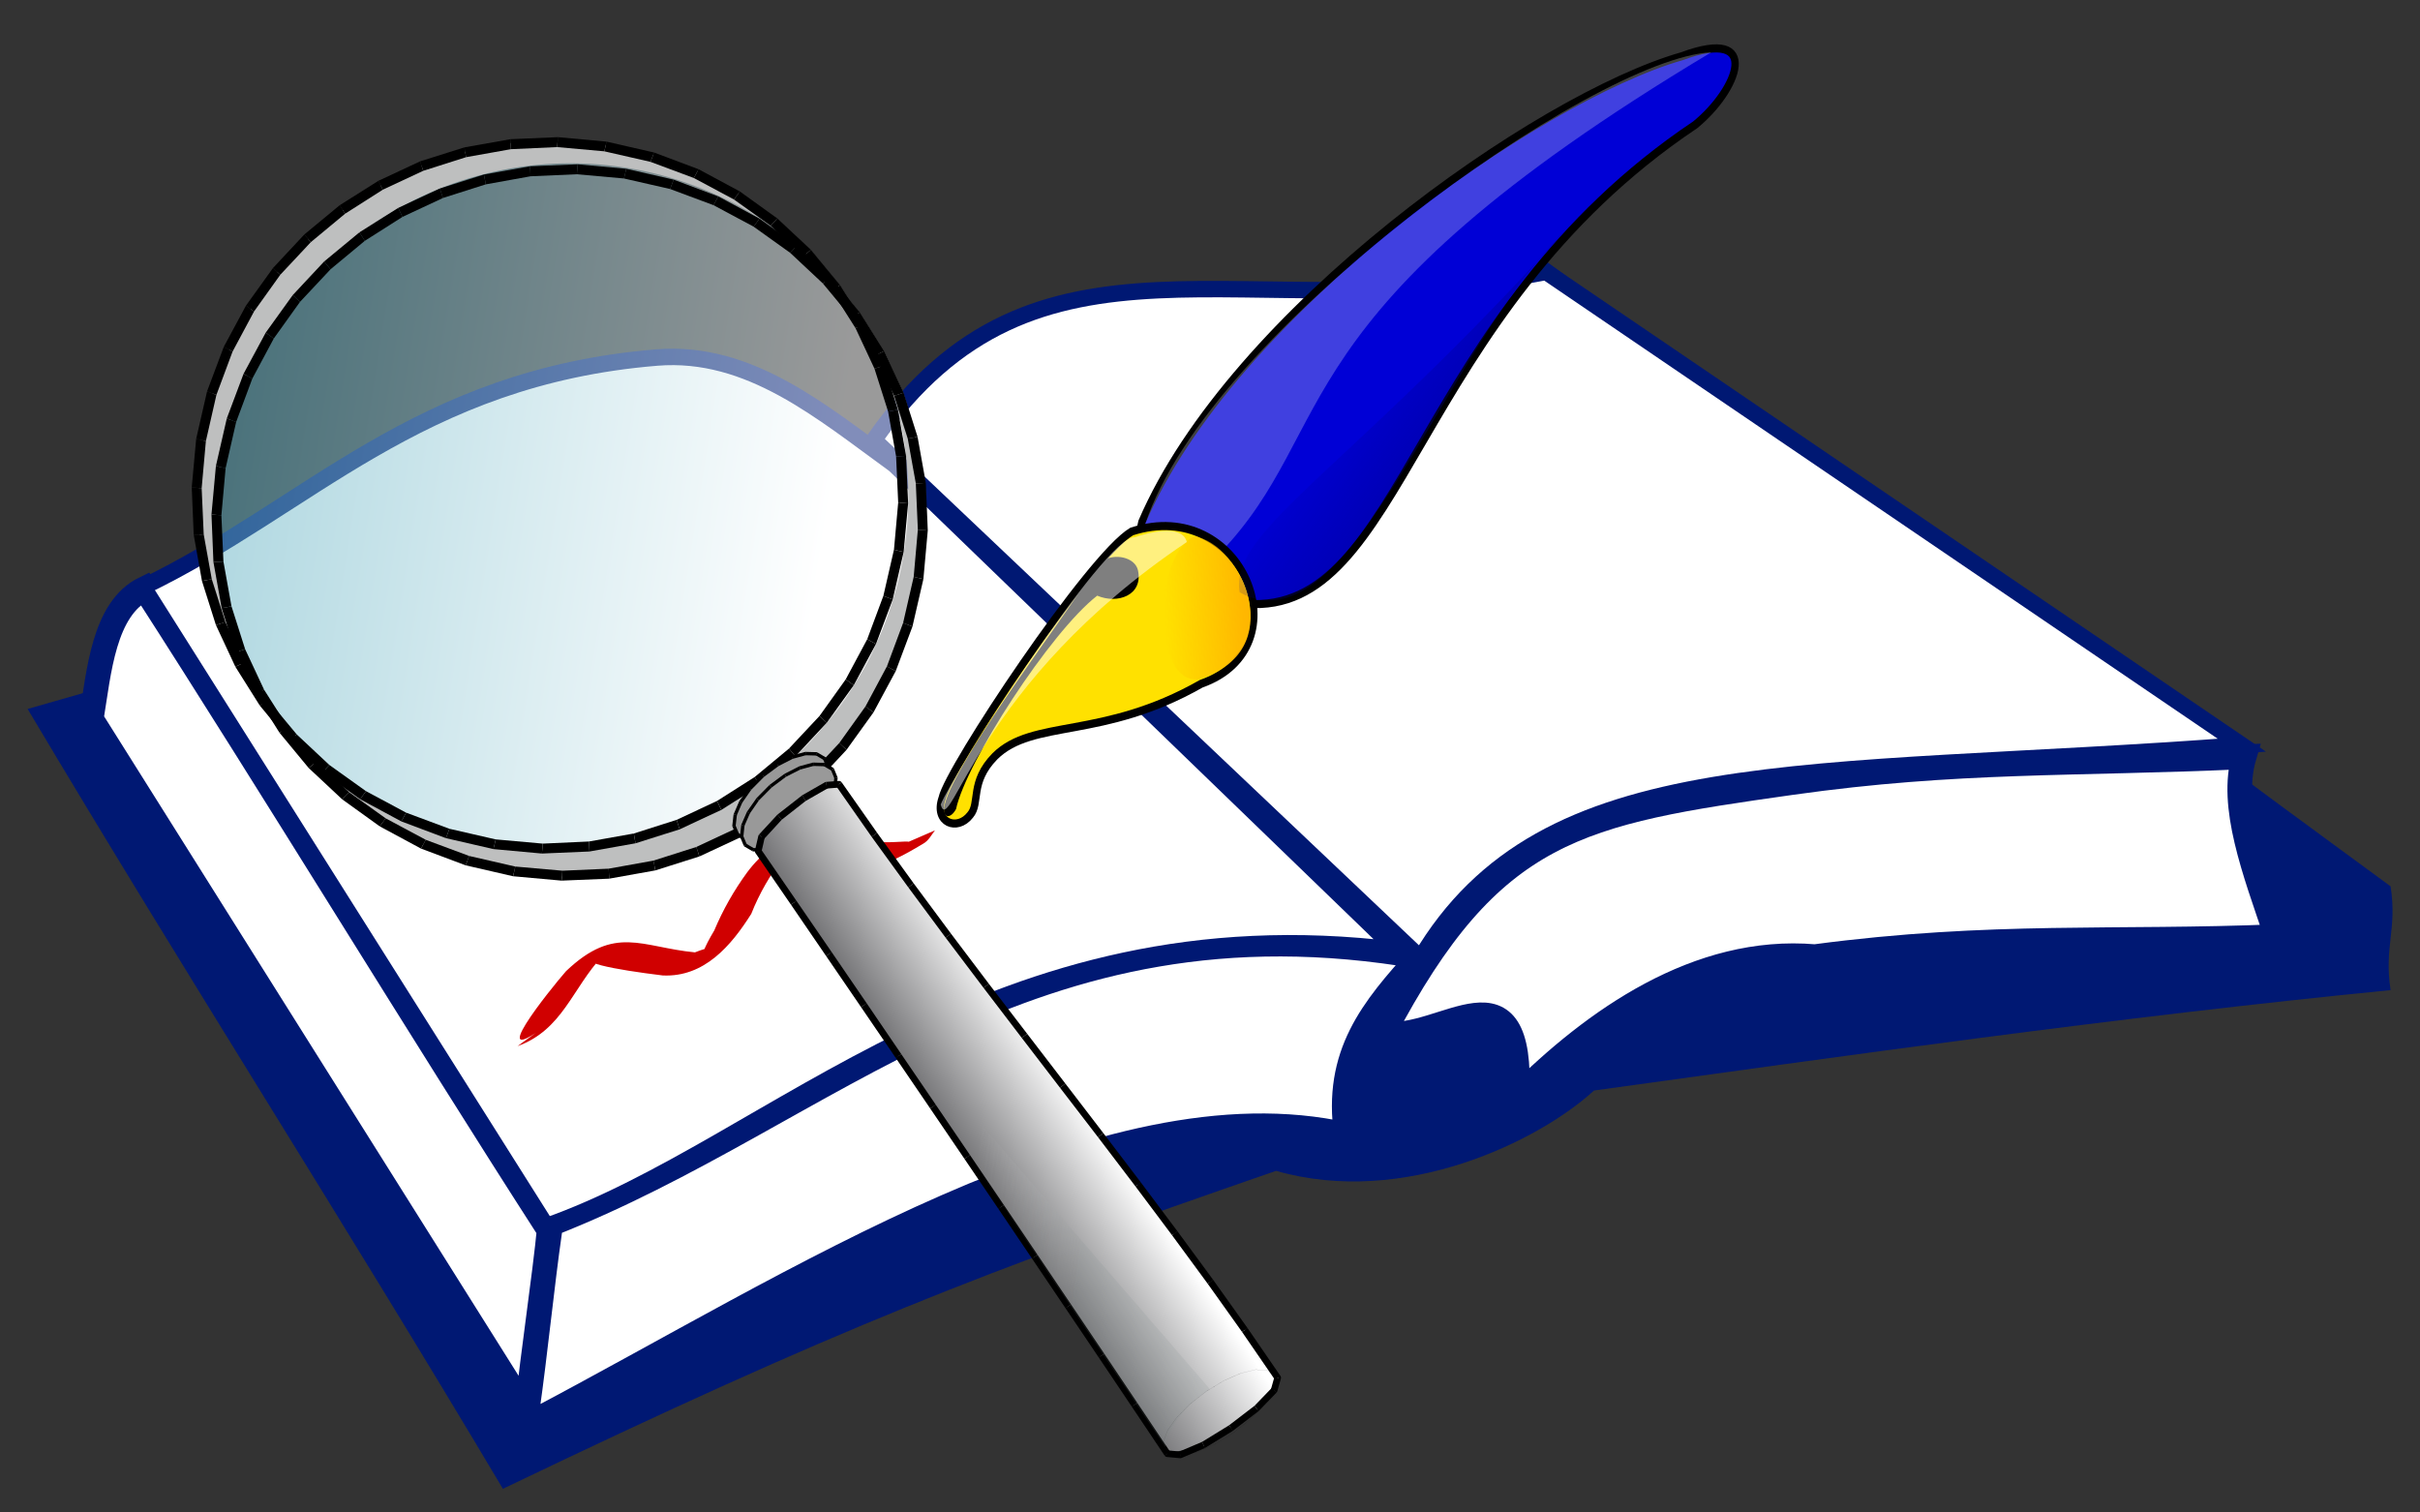 <?xml version="1.0" encoding="UTF-8" standalone="no"?>
<!-- Created with Inkscape (http://www.inkscape.org/) -->
<svg
   xmlns:dc="http://purl.org/dc/elements/1.1/"
   xmlns:cc="http://web.resource.org/cc/"
   xmlns:rdf="http://www.w3.org/1999/02/22-rdf-syntax-ns#"
   xmlns:svg="http://www.w3.org/2000/svg"
   xmlns="http://www.w3.org/2000/svg"
   xmlns:xlink="http://www.w3.org/1999/xlink"
   xmlns:sodipodi="http://inkscape.sourceforge.net/DTD/sodipodi-0.dtd"
   xmlns:inkscape="http://www.inkscape.org/namespaces/inkscape"
   width="368"
   height="230"
   id="svg2"
   sodipodi:version="0.32"
   inkscape:version="0.43+devel"
   sodipodi:docname="korr_ujramentve_crop_2.svg"
   inkscape:export-xdpi="64.070000"
   inkscape:export-ydpi="64.070000"
   sodipodi:docbase="E:\Projects\Graphics"
   version="1.0">
  <rect width="100%" height="100%" fill="#333333" stroke="none"/>
  <defs
     id="defs4">
    <linearGradient
       y2="57.684"
       y1="90.117"
       xlink:href="#linearGradient6797"
       x2="84.189"
       x1="124.544"
       inkscape:collect="always"
       id="linearGradient6796"
       gradientTransform="scale(0.937,1.067)"
       gradientUnits="userSpaceOnUse" />
    <linearGradient
       y2="89.821"
       y1="87.374"
       xlink:href="#linearGradient5547"
       x2="56.206"
       x1="73.59"
       inkscape:collect="always"
       id="linearGradient5550"
       gradientTransform="scale(0.823,1.215)"
       gradientUnits="userSpaceOnUse" />
    <linearGradient
       id="linearGradient5547">
      <stop
         style="stop-color:#ffb700;stop-opacity:1;"
         offset="0"
         id="stop5548" />
      <stop
         style="stop-color:#ffb700;stop-opacity:0;"
         offset="1"
         id="stop5549" />
    </linearGradient>
    <linearGradient
       id="linearGradient6797">
      <stop
         style="stop-color:#000081;stop-opacity:1;"
         offset="0"
         id="stop6798" />
      <stop
         style="stop-color:#000081;stop-opacity:0;"
         offset="1"
         id="stop6799" />
    </linearGradient>
    <linearGradient
       y2="6138.294"
       y1="6138.453"
       xlink:href="#linearGradient3650"
       x2="9707.471"
       x1="-2602.771"
       id="linearGradient3653"
       gradientUnits="userSpaceOnUse" />
    <linearGradient
       y2="15259.919"
       y1="15312.072"
       xlink:href="#linearGradient3655"
       x2="15225.349"
       x1="13409.575"
       id="linearGradient3562"
       gradientTransform="scale(1.006,0.994)"
       gradientUnits="userSpaceOnUse" />
    <linearGradient
       y2="11382.51"
       y1="13028.776"
       xlink:href="#linearGradient3558"
       x2="13460.929"
       x1="11701.849"
       id="linearGradient3561"
       gradientTransform="scale(0.988,1.013)"
       gradientUnits="userSpaceOnUse" />
    <defs
       id="defs890">
      <clipPath
         id="clip2">
        <polygon
           points="17084,18485 16474,17828 15861,17169 15244,16508 14623,15843 13998,15175 13369,14505 12735,13831 12097,13154 11455,12473 10808,11789 10157,11102 9501,10412 9517,10188 9741,9851 10061,9507 10369,9259 10554,9215 11207,9890 11877,10561 12558,11228 13247,11891 13940,12550 14633,13207 15321,13859 16001,14509 16668,15156 17320,15800 17951,16442 18559,17082 18536,17278 18315,17593 17977,17949 17605,18268 17279,18472 17084,18485 "
           id="polygon892" />
      </clipPath>
    </defs>
    <linearGradient
       id="linearGradient3558">
      <stop
         style="stop-color:#57575a;stop-opacity:1;"
         offset="0"
         id="stop3559" />
      <stop
         style="stop-color:#ffffff;stop-opacity:1;"
         offset="1"
         id="stop3560" />
    </linearGradient>
    <linearGradient
       id="linearGradient3650">
      <stop
         style="stop-color:#2e97af;stop-opacity:1;"
         offset="0"
         id="stop3651" />
      <stop
         style="stop-color:#ffffff;stop-opacity:1;"
         offset="1"
         id="stop3652" />
    </linearGradient>
    <linearGradient
       id="linearGradient3655">
      <stop
         style="stop-color:#ffffff;stop-opacity:0;"
         offset="0"
         id="stop3656" />
      <stop
         style="stop-color:#7d8787;stop-opacity:0.145;"
         offset="1"
         id="stop3657" />
    </linearGradient>
    <linearGradient
       y2="1742.41"
       y1="1632.974"
       xlink:href="#linearGradient879"
       x2="289.338"
       x1="239.508"
       id="linearGradient878"
       gradientUnits="userSpaceOnUse"
       gradientTransform="matrix(0.74,0,0,0.32,12.324,-18.259)" />
    <linearGradient
       y2="1690.087"
       y1="1591.225"
       xlink:href="#linearGradient875"
       x2="483.335"
       x1="426.942"
       id="linearGradient874"
       gradientUnits="userSpaceOnUse"
       gradientTransform="matrix(0.796,0,0,0.297,12.324,-18.259)" />
    <radialGradient
       xlink:href="#linearGradient868"
       r="56.314"
       id="radialGradient867"
       gradientUnits="userSpaceOnUse"
       gradientTransform="matrix(0.467,0,0,0.507,12.324,-18.259)"
       fy="821.332"
       fx="1216.244"
       cy="821.332"
       cx="1216.244" />
    <linearGradient
       y2="813.422"
       y1="911.724"
       xlink:href="#linearGradient858"
       x2="1136.268"
       x1="1151.492"
       id="linearGradient1884"
       gradientUnits="userSpaceOnUse"
       gradientTransform="matrix(0.462,0,0,0.511,12.324,-18.259)" />
    <linearGradient
       id="linearGradient1881">
      <stop
         style="stop-color:#000;stop-opacity:1;"
         offset="0"
         id="stop1882" />
      <stop
         style="stop-color:#fff;stop-opacity:1;"
         offset="1"
         id="stop1883" />
    </linearGradient>
    <linearGradient
       id="linearGradient1885">
      <stop
         style="stop-color:#8a1e1e;stop-opacity:1;"
         offset="0"
         id="stop1886" />
      <stop
         style="stop-color:#fff;stop-opacity:1;"
         offset="1"
         id="stop1887" />
    </linearGradient>
    <linearGradient
       id="linearGradient850">
      <stop
         style="stop-color:#000000;stop-opacity:1;"
         offset="0"
         id="stop851" />
      <stop
         style="stop-color:#000000;stop-opacity:1;"
         offset="0.01"
         id="stop853" />
      <stop
         style="stop-color:#ffecd5;stop-opacity:1;"
         offset="1"
         id="stop852" />
    </linearGradient>
    <linearGradient
       id="linearGradient858">
      <stop
         style="stop-color:#fff48f;stop-opacity:1;"
         offset="0"
         id="stop859" />
      <stop
         style="stop-color:#fffde5;stop-opacity:1;"
         offset="1"
         id="stop861" />
    </linearGradient>
    <linearGradient
       id="linearGradient868">
      <stop
         style="stop-color:#ffe8da;stop-opacity:1;"
         offset="0"
         id="stop869" />
      <stop
         style="stop-color:#ffc5a5;stop-opacity:1;"
         offset="1"
         id="stop870" />
    </linearGradient>
    <linearGradient
       id="linearGradient875">
      <stop
         style="stop-color:#efc65c;stop-opacity:1;"
         offset="0"
         id="stop876" />
      <stop
         style="stop-color:#af9143;stop-opacity:1;"
         offset="1"
         id="stop877" />
    </linearGradient>
    <linearGradient
       id="linearGradient879">
      <stop
         style="stop-color:#ffecd5;stop-opacity:1;"
         offset="0"
         id="stop880" />
      <stop
         style="stop-color:#af9143;stop-opacity:1;"
         offset="1"
         id="stop881" />
    </linearGradient>
    <linearGradient
       y2="68.011"
       y1="89.639"
       xlink:href="#linearGradient562"
       x2="306.553"
       x1="342.627"
       spreadMethod="reflect"
       id="linearGradient561"
       gradientUnits="userSpaceOnUse"
       gradientTransform="scale(1.067,0.937)" />
    <linearGradient
       id="linearGradient558">
      <stop
         style="stop-color:#000;stop-opacity:1;"
         offset="0"
         id="stop559" />
      <stop
         style="stop-color:#fff;stop-opacity:1;"
         offset="1"
         id="stop560" />
    </linearGradient>
    <linearGradient
       id="linearGradient562">
      <stop
         style="stop-color:#de9500;stop-opacity:1;"
         offset="0"
         id="stop563" />
      <stop
         style="stop-color:#ffff0f;stop-opacity:1;"
         offset="1"
         id="stop564" />
    </linearGradient>
    <linearGradient
       y2="0.348"
       y1="0.889"
       xlink:href="#linearGradient6797"
       x2="0.351"
       x1="1.023"
       inkscape:collect="always"
       id="linearGradient1989" />
    <linearGradient
       y2="0.667"
       y1="0.54"
       xlink:href="#linearGradient5547"
       x2="0.037"
       x1="0.934"
       inkscape:collect="always"
       id="linearGradient1987" />
    <linearGradient
       id="linearGradient1981">
      <stop
         style="stop-color:#ffb700;stop-opacity:1;"
         offset="0"
         id="stop1983" />
      <stop
         style="stop-color:#ffb700;stop-opacity:0;"
         offset="1"
         id="stop1985" />
    </linearGradient>
    <linearGradient
       id="linearGradient1975">
      <stop
         style="stop-color:#000081;stop-opacity:1;"
         offset="0"
         id="stop1977" />
      <stop
         style="stop-color:#000081;stop-opacity:0;"
         offset="1"
         id="stop1979" />
    </linearGradient>
    <linearGradient
       y2="0.32"
       y1="0.539"
       xlink:href="#linearGradient562"
       x2="0.25"
       x1="0.615"
       spreadMethod="reflect"
       id="linearGradient2047"
       gradientUnits="objectBoundingBox" />
    <linearGradient
       id="linearGradient2041">
      <stop
         style="stop-color:#000;stop-opacity:1;"
         offset="0"
         id="stop2043" />
      <stop
         style="stop-color:#fff;stop-opacity:1;"
         offset="1"
         id="stop2045" />
    </linearGradient>
    <linearGradient
       id="linearGradient2035">
      <stop
         style="stop-color:#de9500;stop-opacity:1;"
         offset="0"
         id="stop2037" />
      <stop
         style="stop-color:#ffff0f;stop-opacity:1;"
         offset="1"
         id="stop2039" />
    </linearGradient>
    <linearGradient
       inkscape:collect="always"
       xlink:href="#linearGradient3655"
       id="linearGradient2064"
       gradientUnits="userSpaceOnUse"
       gradientTransform="matrix(9.931973e-3,1.578331e-3,-1.560615e-3,9.820491e-3,37.81,11.694)"
       x1="13409.575"
       y1="15312.072"
       x2="15225.349"
       y2="15259.919" />
    <linearGradient
       inkscape:collect="always"
       xlink:href="#linearGradient3558"
       id="linearGradient2104"
       gradientUnits="userSpaceOnUse"
       gradientTransform="matrix(9.752692e-3,1.549841e-3,-1.589303e-3,1.000102e-2,37.81,11.694)"
       x1="11701.849"
       y1="13028.776"
       x2="13460.929"
       y2="11382.51" />
    <linearGradient
       inkscape:collect="always"
       xlink:href="#linearGradient3650"
       id="linearGradient2254"
       gradientUnits="userSpaceOnUse"
       x1="-2602.771"
       y1="6138.453"
       x2="9707.471"
       y2="6138.294"
       gradientTransform="matrix(9.876074e-3,1.569448e-3,-1.569448e-3,9.876074e-3,38.395,11.787)" />
  </defs>
  <sodipodi:namedview
     id="base"
     pagecolor="#ffffff"
     bordercolor="#666666"
     borderopacity="1.0"
     inkscape:pageopacity="0.0"
     inkscape:pageshadow="2"
     inkscape:zoom="0.36625"
     inkscape:cx="150"
     inkscape:cy="100"
     inkscape:document-units="px"
     inkscape:current-layer="layer1"
     inkscape:window-width="1024"
     inkscape:window-height="749"
     inkscape:window-x="-4"
     inkscape:window-y="-4"
     width="368px"
     height="230px"
     units="px" />
  <g
     inkscape:groupmode="layer"
     id="layer3"
     inkscape:label="Book"
     style="display:inline">
    <g
       transform="translate(-260.461,-203.2)"
       id="g2198">
      <path
         style="fill:#001873;fill-opacity:1;fill-rule:evenodd;stroke:none;stroke-width:5;stroke-linecap:butt;stroke-linejoin:miter;stroke-miterlimit:4;stroke-opacity:1"
         sodipodi:nodetypes="cccccccc"
         id="path14684"
         d="M 264.661,311.011 C 289.6,352.916 311.995,387.695 336.934,429.6 C 388.17,405 409.885,396.687 454.505,381.248 C 474.015,386.847 494.543,376.667 502.856,369.033 C 539.671,363.943 582.594,357.836 623.99,353.764 C 622.972,347.148 625.007,344.603 623.99,337.986 C 581.067,306.6 537.635,273.687 494.713,242.301 C 416.332,264.526 343.042,288.786 264.661,311.011 z " />
      <path
         style="fill:white;fill-opacity:1;fill-rule:evenodd;stroke:#001873;stroke-width:3.75;stroke-linecap:butt;stroke-linejoin:miter;stroke-miterlimit:4;stroke-opacity:1"
         sodipodi:nodetypes="ccccccccc"
         id="path14685"
         d="M 274.331,312.538 C 296.726,348.165 319.12,383.793 341.515,419.42 C 381.214,398.553 428.337,367.47 465.203,375.773 C 463.414,363.501 469.182,356.628 476.39,348.674 C 416.502,338.326 386.643,372.765 344.06,389.392 C 343.211,398.044 341.492,408.875 340.643,417.527 C 341.831,409.214 342.872,398.723 344.059,390.409 C 324.719,360.381 301.816,322.717 282.475,292.688 C 276.198,295.742 275.519,305.413 274.331,312.538 z " />
      <path
         style="fill:white;fill-opacity:1;fill-rule:evenodd;stroke:#001873;stroke-width:3.75;stroke-linecap:butt;stroke-linejoin:miter;stroke-miterlimit:4;stroke-opacity:1"
         sodipodi:nodetypes="csccccc"
         id="path14686"
         d="M 470.791,360.381 C 487.248,328.995 500.594,326.777 532.885,322.208 C 558.183,318.629 575.921,319.473 601.708,318.286 C 599.503,325.75 603.292,335.611 606.685,345.621 C 582.424,346.639 563.253,345.112 536.448,348.674 C 518.634,347.148 502.856,358.345 491.15,370.051 C 492.168,348.335 479.953,361.738 470.791,360.381 z " />
      <path
         style="fill:white;fill-opacity:1;fill-rule:evenodd;stroke:#001873;stroke-width:2.5;stroke-linecap:butt;stroke-linejoin:miter;stroke-miterlimit:4;stroke-opacity:1"
         sodipodi:nodetypes="ccccsc"
         id="path14687"
         d="M 396.483,273.857 C 421.931,298.457 447.379,323.057 472.827,347.657 C 411.158,340.022 378.245,377.431 343.551,389.646 C 323.531,357.921 302.24,324.159 282.22,292.434 C 307.329,280.388 323.906,260.543 360.346,257.57 C 374.471,256.418 385.455,265.883 396.483,273.857 z " />
      <path
         style="fill:white;fill-opacity:1;fill-rule:evenodd;stroke:#001873;stroke-width:2.5;stroke-linecap:butt;stroke-linejoin:miter;stroke-miterlimit:4;stroke-opacity:1"
         sodipodi:nodetypes="ccccc"
         id="path950"
         d="M 476.497,348.917 C 495.451,316.886 534.559,321.565 601.379,316.526 C 566.11,292.534 530.84,268.541 495.571,244.548 C 449.385,253.545 418.314,234.471 393.362,270.1 L 476.497,348.917 z " />
    </g>
  </g>
  <g
     inkscape:label="Layer 1"
     inkscape:groupmode="layer"
     id="layer1"
     style="display:inline">
    <g
       id="g6800"
       transform="matrix(0.834,5.115627e-2,-4.633442e-2,0.921,143.728,-7.122)">
      <path
         style="fill:#0000d6;fill-opacity:1;fill-rule:evenodd;stroke:black;stroke-width:1pt;stroke-linecap:butt;stroke-linejoin:miter;stroke-opacity:1"
         sodipodi:nodetypes="ccccc"
         id="path1195"
         d="M 40.954,91.663 C 55.432,56.169 109.086,17.735 134.843,9.531 C 149.321,3.753 145.373,14.484 137.914,20.675 C 87.898,54.93 89.653,104.457 60.697,104.044 C 53.677,104.044 38.76,101.155 40.954,91.663 z " />
      <path
         style="fill:white;fill-opacity:0.251;fill-rule:evenodd;stroke:none;stroke-width:1pt;stroke-linecap:butt;stroke-linejoin:miter;stroke-opacity:1"
         sodipodi:nodetypes="cccc"
         id="path3061"
         d="M 41.587,91.97 C 51.271,59.736 118.811,10.683 140.165,8.581 C 62.445,56.466 76.599,73.751 55.244,96.175 C 50.278,98.043 40.842,96.408 41.587,91.97 z " />
      <path
         style="fill:#ffe100;fill-opacity:1;fill-rule:evenodd;stroke:black;stroke-width:1pt;stroke-linecap:butt;stroke-linejoin:miter;stroke-opacity:1"
         sodipodi:nodetypes="cccccc"
         id="path1194"
         d="M 39.199,93.313 C 31.74,97.853 8.048,134.173 7.171,139.125 C 5.855,143.253 10.242,144.491 12.436,141.602 C 14.191,139.538 11.997,136.236 16.384,131.696 C 22.965,125.093 35.689,127.982 53.238,117.664 C 71.665,110.648 58.942,86.297 39.199,93.313 z " />
      <path
         style="fill:black;fill-opacity:1;fill-rule:evenodd;stroke:none;stroke-width:1pt;stroke-linecap:butt;stroke-linejoin:miter;stroke-opacity:1"
         sodipodi:nodetypes="ccccccc"
         id="path2438"
         d="M 7.61,140.776 C 8.106,134.47 26.509,109.682 29.869,104.348 C 30.747,102.284 32.659,99.59 34.414,98.352 C 36.169,97.114 39.985,97.425 40.689,99.629 C 41.889,103.702 37.27,105.446 33.512,104.223 C 25.284,110.709 11.177,133.052 9.803,140.776 C 8.926,142.427 7.61,142.427 7.61,140.776 z " />
      <path
         style="fill:url(#linearGradient5550);fill-opacity:1;fill-rule:evenodd;stroke:none;stroke-width:1pt;stroke-linecap:butt;stroke-linejoin:miter;stroke-opacity:1"
         sodipodi:nodetypes="ccc"
         id="path4925"
         d="M 50.602,93.46 C 43.115,97.332 44.406,118.244 52.668,116.954 C 69.191,111.532 59.38,94.234 50.602,93.46 z " />
      <path
         style="fill:white;fill-opacity:0.498;fill-rule:evenodd;stroke:none;stroke-width:1pt;stroke-linecap:butt;stroke-linejoin:miter;stroke-opacity:1"
         sodipodi:nodetypes="cccc"
         id="path5551"
         d="M 6.971,140.189 C 8.778,135.284 34.337,94.234 39.759,94.234 C 41.824,93.46 48.279,91.394 49.312,94.492 C 12.392,119.793 9.036,145.869 6.971,140.189 z " />
      <path
         style="fill:url(#linearGradient6796);fill-opacity:1;fill-rule:evenodd;stroke:none;stroke-width:1pt;stroke-linecap:butt;stroke-linejoin:miter;stroke-opacity:1"
         sodipodi:nodetypes="ccc"
         id="path6174"
         d="M 59.38,102.238 C 80.034,111.274 94.234,59.897 115.404,39.243 C 78.227,81.067 56.799,92.169 59.38,102.238 z " />
    </g>
    <path
       style="fill:#d00000;fill-opacity:1;fill-rule:nonzero;stroke:none;stroke-width:1px;stroke-linecap:butt;stroke-linejoin:miter;stroke-opacity:1"
       id="path5459"
       d="M 83.794,155.384 C 72.958,163.752 83.695,150.398 86.082,147.675 C 93.549,140.573 97.523,144.044 105.68,144.824 C 114.956,141.143 102.198,152.189 108.617,141.49 C 109.942,138.343 111.595,135.433 113.605,132.673 C 118.185,126.555 123.769,125.782 130.381,127.383 C 135.41,129.399 143.011,125.892 134.689,130.566 C 135.51,130.162 135.926,129.331 136.537,128.721 L 142.176,126.271 C 141.619,126.989 141.222,127.826 140.392,128.296 C 134.131,132.044 131.98,132.68 125.355,130.873 C 122.91,130.251 115.707,131.591 117.816,130.207 C 126.514,124.503 120.73,128.322 119.217,130.271 C 117.159,132.955 115.484,135.824 114.238,138.973 C 111.188,143.799 107.105,148.625 100.789,148.336 C 93.596,147.463 86.158,146.13 91.642,145.339 C 86.991,150.337 85.557,156.597 78.708,159.08 L 83.794,155.384 z " />
    <path
       style="opacity:0.506;fill:url(#linearGradient2254);stroke:none"
       id="path3557"
       d="M 78.848,132.198 L 71.727,130.56 L 65.036,128.059 L 58.851,124.737 L 53.216,120.692 L 48.183,115.984 L 43.799,110.69 L 40.125,104.882 L 37.209,98.637 L 35.111,92.026 L 33.87,85.115 L 33.566,77.979 L 34.225,70.712 L 35.853,63.59 L 38.354,56.899 L 41.676,50.714 L 45.72,45.079 L 50.429,40.045 L 55.722,35.662 L 61.531,31.988 L 67.776,29.072 L 74.387,26.974 L 81.297,25.733 L 88.434,25.429 L 95.71,26.089 L 102.823,27.716 L 109.513,30.217 L 115.699,33.539 L 121.334,37.583 L 126.367,42.291 L 130.751,47.585 L 134.425,53.394 L 137.341,59.639 L 139.439,66.25 L 140.68,73.16 L 140.984,80.296 L 140.333,87.575 L 138.697,94.686 L 136.196,101.376 L 132.874,107.562 L 128.829,113.197 L 124.121,118.23 L 118.828,122.614 L 113.019,126.287 L 106.774,129.203 L 100.163,131.302 L 93.252,132.543 L 86.116,132.846 L 78.848,132.198 z M 75.859,128.067 L 68.728,126.428 L 62.048,123.928 L 55.862,120.607 L 50.217,116.56 L 45.184,111.852 L 40.8,106.559 L 37.126,100.75 L 34.21,94.505 L 32.112,87.894 L 30.871,80.983 L 30.566,73.857 L 31.224,66.59 L 32.853,59.468 L 35.352,52.787 L 38.674,46.602 L 42.72,40.957 L 47.428,35.923 L 52.722,31.54 L 58.532,27.856 L 64.777,24.94 L 71.398,22.843 L 78.307,21.612 L 85.435,21.297 L 92.721,21.959 L 99.844,23.587 L 106.525,26.086 L 112.71,29.408 L 118.345,33.453 L 123.378,38.161 L 127.762,43.455 L 131.436,49.263 L 134.352,55.508 L 136.449,62.129 L 137.68,69.038 L 137.995,76.166 L 137.333,83.453 L 135.695,90.574 L 133.196,97.254 L 129.874,103.44 L 125.829,109.075 L 121.121,114.108 L 115.827,118.492 L 110.019,122.165 L 103.774,125.081 L 97.162,127.18 L 90.254,128.411 L 83.126,128.726 L 75.859,128.067 z " />
    <path
       d="M 139.846,87.524 C 135.145,117.11 107.534,137.312 78.177,132.646 C 48.819,127.981 28.832,100.215 33.533,70.629 C 38.235,41.043 65.845,20.841 95.203,25.506 C 124.56,30.171 144.548,57.938 139.846,87.524 z M 137.444,83.961 C 132.76,113.433 105.072,133.528 75.6,128.844 C 46.128,124.161 26.033,96.472 30.717,67.001 C 35.4,37.529 63.089,17.434 92.56,22.117 C 122.032,26.801 142.127,54.489 137.444,83.961 z "
       id="path3643"
       style="font-size:12px;fill:#bebfbf;fill-opacity:1;fill-rule:evenodd;stroke-width:1" />
    <g
       id="g746"
       style="fill:black;fill-opacity:1;stroke:none"
       transform="matrix(9.876074e-3,1.569448e-3,-1.569448e-3,9.876074e-3,37.744,12.107)">
      <polygon
         id="polygon747"
         points="5885,11257 5879,11332 5140,11281 5156,11207 5171,11132 5890,11181 5885,11257 "
         style="fill:black;fill-opacity:1" />
      <polygon
         id="polygon748"
         points="5156,11207 5140,11281 4430,11136 4456,11065 4481,10993 5171,11132 5156,11207 "
         style="fill:black;fill-opacity:1" />
      <polygon
         id="polygon749"
         points="4456,11065 4430,11136 3758,10901 3793,10834 3827,10766 4481,10993 4456,11065 "
         style="fill:black;fill-opacity:1" />
      <polygon
         id="polygon750"
         points="3793,10834 3758,10901 3130,10585 3173,10523 3215,10460 3827,10766 3793,10834 "
         style="fill:black;fill-opacity:1" />
      <polygon
         id="polygon751"
         points="3173,10523 3130,10585 2551,10194 2602,10137 2652,10079 3215,10460 3173,10523 "
         style="fill:black;fill-opacity:1" />
      <polygon
         id="polygon752"
         points="2602,10137 2551,10194 2028,9733 2086,9683 2143,9632 2652,10079 2602,10137 "
         style="fill:black;fill-opacity:1" />
      <polygon
         id="polygon753"
         points="2086,9683 2028,9733 1569,9209 1632,9167 1694,9124 2143,9632 2086,9683 "
         style="fill:black;fill-opacity:1" />
      <polygon
         id="polygon754"
         points="1632,9167 1569,9209 1178,8630 1246,8596 1313,8561 1694,9124 1632,9167 "
         style="fill:black;fill-opacity:1" />
      <polygon
         id="polygon755"
         points="1246,8596 1178,8630 863,8001 935,7976 1006,7950 1313,8561 1246,8596 "
         style="fill:black;fill-opacity:1" />
      <polygon
         id="polygon756"
         points="935,7976 863,8001 629,7328 704,7313 778,7297 1006,7950 935,7976 "
         style="fill:black;fill-opacity:1" />
      <polygon
         id="polygon757"
         points="704,7313 629,7328 486,6618 562,6613 637,6607 778,7297 704,7313 "
         style="fill:black;fill-opacity:1" />
      <polygon
         id="polygon758"
         points="562,6613 486,6618 437,5879 513,5885 588,5890 637,6607 562,6613 "
         style="fill:black;fill-opacity:1" />
      <polygon
         id="polygon759"
         points="513,5885 437,5879 487,5140 562,5156 636,5171 588,5890 513,5885 "
         style="fill:black;fill-opacity:1" />
      <polygon
         id="polygon760"
         points="562,5156 487,5140 632,4430 704,4456 775,4481 636,5171 562,5156 "
         style="fill:black;fill-opacity:1" />
      <polygon
         id="polygon761"
         points="704,4456 632,4430 867,3758 935,3793 1002,3827 775,4481 704,4456 "
         style="fill:black;fill-opacity:1" />
      <polygon
         id="polygon762"
         points="935,3793 867,3758 1183,3130 1246,3173 1308,3215 1002,3827 935,3793 "
         style="fill:black;fill-opacity:1" />
      <polygon
         id="polygon763"
         points="1246,3173 1183,3130 1574,2551 1632,2602 1689,2652 1308,3215 1246,3173 "
         style="fill:black;fill-opacity:1" />
      <polygon
         id="polygon764"
         points="1632,2602 1574,2551 2035,2028 2086,2086 2136,2143 1689,2652 1632,2602 "
         style="fill:black;fill-opacity:1" />
      <polygon
         id="polygon765"
         points="2086,2086 2035,2028 2559,1569 2602,1632 2644,1694 2136,2143 2086,2086 "
         style="fill:black;fill-opacity:1" />
      <polygon
         id="polygon766"
         points="2602,1632 2559,1569 3138,1178 3173,1246 3207,1313 2644,1694 2602,1632 "
         style="fill:black;fill-opacity:1" />
      <polygon
         id="polygon767"
         points="3173,1246 3138,1178 3767,863 3793,935 3818,1006 3207,1313 3173,1246 "
         style="fill:black;fill-opacity:1" />
      <polygon
         id="polygon768"
         points="3793,935 3767,863 4440,629 4456,704 4471,778 3818,1006 3793,935 "
         style="fill:black;fill-opacity:1" />
      <polygon
         id="polygon769"
         points="4456,704 4440,629 5150,486 5156,562 5161,637 4471,778 4456,704 "
         style="fill:black;fill-opacity:1" />
      <polygon
         id="polygon770"
         points="5156,562 5150,486 5890,437 5885,513 5879,588 5161,637 5156,562 "
         style="fill:black;fill-opacity:1" />
      <polygon
         id="polygon771"
         points="5885,513 5890,437 6628,487 6613,562 6597,636 5879,588 5885,513 "
         style="fill:black;fill-opacity:1" />
      <polygon
         id="polygon772"
         points="6613,562 6628,487 7338,632 7313,704 7287,775 6597,636 6613,562 "
         style="fill:black;fill-opacity:1" />
      <polygon
         id="polygon773"
         points="7313,704 7338,632 8010,867 7976,935 7941,1002 7287,775 7313,704 "
         style="fill:black;fill-opacity:1" />
      <polygon
         id="polygon774"
         points="7976,935 8010,867 8638,1183 8596,1246 8553,1308 7941,1002 7976,935 "
         style="fill:black;fill-opacity:1" />
      <polygon
         id="polygon775"
         points="8596,1246 8638,1183 9217,1574 9167,1632 9116,1689 8553,1308 8596,1246 "
         style="fill:black;fill-opacity:1" />
      <polygon
         id="polygon776"
         points="9167,1632 9217,1574 9740,2035 9683,2086 9625,2136 9116,1689 9167,1632 "
         style="fill:black;fill-opacity:1" />
      <polygon
         id="polygon777"
         points="9683,2086 9740,2035 10199,2559 10137,2602 10074,2644 9625,2136 9683,2086 "
         style="fill:black;fill-opacity:1" />
      <polygon
         id="polygon778"
         points="10137,2602 10199,2559 10590,3138 10523,3173 10455,3207 10074,2644 10137,2602 "
         style="fill:black;fill-opacity:1" />
      <polygon
         id="polygon779"
         points="10523,3173 10590,3138 10905,3767 10834,3793 10762,3818 10455,3207 10523,3173 "
         style="fill:black;fill-opacity:1" />
      <polygon
         id="polygon780"
         points="10834,3793 10905,3767 11139,4440 11065,4456 10990,4471 10762,3818 10834,3793 "
         style="fill:black;fill-opacity:1" />
      <polygon
         id="polygon781"
         points="11065,4456 11139,4440 11282,5150 11207,5156 11131,5161 10990,4471 11065,4456 "
         style="fill:black;fill-opacity:1" />
      <polygon
         id="polygon782"
         points="11207,5156 11282,5150 11332,5890 11257,5885 11181,5879 11131,5161 11207,5156 "
         style="fill:black;fill-opacity:1" />
      <polygon
         id="polygon783"
         points="11257,5885 11332,5890 11281,6628 11207,6613 11132,6597 11181,5879 11257,5885 "
         style="fill:black;fill-opacity:1" />
      <polygon
         id="polygon784"
         points="11207,6613 11281,6628 11136,7338 11065,7313 10993,7287 11132,6597 11207,6613 "
         style="fill:black;fill-opacity:1" />
      <polygon
         id="polygon785"
         points="11065,7313 11136,7338 10901,8010 10834,7976 10766,7941 10993,7287 11065,7313 "
         style="fill:black;fill-opacity:1" />
      <polygon
         id="polygon786"
         points="10834,7976 10901,8010 10585,8638 10523,8596 10460,8553 10766,7941 10834,7976 "
         style="fill:black;fill-opacity:1" />
      <polygon
         id="polygon787"
         points="10523,8596 10585,8638 10194,9217 10137,9167 10079,9116 10460,8553 10523,8596 "
         style="fill:black;fill-opacity:1" />
      <polygon
         id="polygon788"
         points="10137,9167 10194,9217 9733,9740 9683,9683 9632,9625 10079,9116 10137,9167 "
         style="fill:black;fill-opacity:1" />
      <polygon
         id="polygon789"
         points="9683,9683 9733,9740 9209,10199 9167,10137 9124,10074 9632,9625 9683,9683 "
         style="fill:black;fill-opacity:1" />
      <polygon
         id="polygon790"
         points="9167,10137 9209,10199 8630,10590 8596,10523 8561,10455 9124,10074 9167,10137 "
         style="fill:black;fill-opacity:1" />
      <polygon
         id="polygon791"
         points="8596,10523 8630,10590 8001,10905 7976,10834 7950,10762 8561,10455 8596,10523 "
         style="fill:black;fill-opacity:1" />
      <polygon
         id="polygon792"
         points="7976,10834 8001,10905 7328,11139 7313,11065 7297,10990 7950,10762 7976,10834 "
         style="fill:black;fill-opacity:1" />
      <polygon
         id="polygon793"
         points="7313,11065 7328,11139 6618,11282 6613,11207 6607,11131 7297,10990 7313,11065 "
         style="fill:black;fill-opacity:1" />
      <polygon
         id="polygon794"
         points="6613,11207 6618,11282 5879,11332 5885,11257 5890,11181 6607,11131 6613,11207 "
         style="fill:black;fill-opacity:1" />
      <polygon
         id="polygon795"
         points="5525,10896 5519,10971 4779,10920 4795,10846 4810,10771 5530,10820 5525,10896 "
         style="fill:black;fill-opacity:1" />
      <polygon
         id="polygon796"
         points="4795,10846 4779,10920 4070,10775 4096,10704 4121,10632 4810,10771 4795,10846 "
         style="fill:black;fill-opacity:1" />
      <polygon
         id="polygon797"
         points="4096,10704 4070,10775 3398,10540 3433,10473 3467,10405 4121,10632 4096,10704 "
         style="fill:black;fill-opacity:1" />
      <polygon
         id="polygon798"
         points="3433,10473 3398,10540 2769,10224 2812,10162 2854,10099 3467,10405 3433,10473 "
         style="fill:black;fill-opacity:1" />
      <polygon
         id="polygon799"
         points="2812,10162 2769,10224 2190,9833 2241,9776 2291,9718 2854,10099 2812,10162 "
         style="fill:black;fill-opacity:1" />
      <polygon
         id="polygon800"
         points="2241,9776 2190,9833 1667,9372 1725,9322 1782,9271 2291,9718 2241,9776 "
         style="fill:black;fill-opacity:1" />
      <polygon
         id="polygon801"
         points="1725,9322 1667,9372 1208,8848 1271,8806 1333,8763 1782,9271 1725,9322 "
         style="fill:black;fill-opacity:1" />
      <polygon
         id="polygon802"
         points="1271,8806 1208,8848 817,8269 885,8235 952,8200 1333,8763 1271,8806 "
         style="fill:black;fill-opacity:1" />
      <polygon
         id="polygon803"
         points="885,8235 817,8269 502,7640 574,7615 645,7589 952,8200 885,8235 "
         style="fill:black;fill-opacity:1" />
      <polygon
         id="polygon804"
         points="574,7615 502,7640 268,6967 343,6952 417,6936 645,7589 574,7615 "
         style="fill:black;fill-opacity:1" />
      <polygon
         id="polygon805"
         points="343,6952 268,6967 125,6258 201,6253 276,6247 417,6936 343,6952 "
         style="fill:black;fill-opacity:1" />
      <polygon
         id="polygon806"
         points="201,6253 125,6258 76,5519 152,5525 227,5530 276,6247 201,6253 "
         style="fill:black;fill-opacity:1" />
      <polygon
         id="polygon807"
         points="152,5525 76,5519 126,4780 201,4796 275,4811 227,5530 152,5525 "
         style="fill:black;fill-opacity:1" />
      <polygon
         id="polygon808"
         points="201,4796 126,4780 271,4071 343,4097 414,4122 275,4811 201,4796 "
         style="fill:black;fill-opacity:1" />
      <polygon
         id="polygon809"
         points="343,4097 271,4071 506,3399 574,3434 641,3468 414,4122 343,4097 "
         style="fill:black;fill-opacity:1" />
      <polygon
         id="polygon810"
         points="574,3434 506,3399 822,2770 885,2813 947,2855 641,3468 574,3434 "
         style="fill:black;fill-opacity:1" />
      <polygon
         id="polygon811"
         points="885,2813 822,2770 1213,2191 1271,2242 1328,2292 947,2855 885,2813 "
         style="fill:black;fill-opacity:1" />
      <polygon
         id="polygon812"
         points="1271,2242 1213,2191 1674,1668 1725,1726 1775,1783 1328,2292 1271,2242 "
         style="fill:black;fill-opacity:1" />
      <polygon
         id="polygon813"
         points="1725,1726 1674,1668 2198,1208 2241,1271 2283,1333 1775,1783 1725,1726 "
         style="fill:black;fill-opacity:1" />
      <polygon
         id="polygon814"
         points="2241,1271 2198,1208 2777,817 2812,885 2846,952 2283,1333 2241,1271 "
         style="fill:black;fill-opacity:1" />
      <polygon
         id="polygon815"
         points="2812,885 2777,817 3408,502 3433,574 3457,645 2846,952 2812,885 "
         style="fill:black;fill-opacity:1" />
      <polygon
         id="polygon816"
         points="3433,574 3408,502 4080,269 4096,344 4111,418 3457,645 3433,574 "
         style="fill:black;fill-opacity:1" />
      <polygon
         id="polygon817"
         points="4096,344 4080,269 4789,125 4795,201 4800,276 4111,418 4096,344 "
         style="fill:black;fill-opacity:1" />
      <polygon
         id="polygon818"
         points="4795,201 4789,125 5530,76 5525,152 5519,227 4800,276 4795,201 "
         style="fill:black;fill-opacity:1" />
      <polygon
         id="polygon819"
         points="5525,152 5530,76 6269,126 6254,201 6238,275 5519,227 5525,152 "
         style="fill:black;fill-opacity:1" />
      <polygon
         id="polygon820"
         points="6254,201 6269,126 6978,271 6953,343 6927,414 6238,275 6254,201 "
         style="fill:black;fill-opacity:1" />
      <polygon
         id="polygon821"
         points="6953,343 6978,271 7650,506 7616,574 7581,641 6927,414 6953,343 "
         style="fill:black;fill-opacity:1" />
      <polygon
         id="polygon822"
         points="7616,574 7650,506 8278,822 8236,885 8193,947 7581,641 7616,574 "
         style="fill:black;fill-opacity:1" />
      <polygon
         id="polygon823"
         points="8236,885 8278,822 8857,1213 8807,1271 8756,1328 8193,947 8236,885 "
         style="fill:black;fill-opacity:1" />
      <polygon
         id="polygon824"
         points="8807,1271 8857,1213 9380,1674 9323,1725 9265,1775 8756,1328 8807,1271 "
         style="fill:black;fill-opacity:1" />
      <polygon
         id="polygon825"
         points="9323,1725 9380,1674 9839,2198 9777,2241 9714,2283 9265,1775 9323,1725 "
         style="fill:black;fill-opacity:1" />
      <polygon
         id="polygon826"
         points="9777,2241 9839,2198 10230,2777 10163,2812 10095,2846 9714,2283 9777,2241 "
         style="fill:black;fill-opacity:1" />
      <polygon
         id="polygon827"
         points="10163,2812 10230,2777 10545,3408 10474,3433 10402,3457 10095,2846 10163,2812 "
         style="fill:black;fill-opacity:1" />
      <polygon
         id="polygon828"
         points="10474,3433 10545,3408 10778,4080 10704,4096 10629,4111 10402,3457 10474,3433 "
         style="fill:black;fill-opacity:1" />
      <polygon
         id="polygon829"
         points="10704,4096 10778,4080 10922,4789 10847,4795 10771,4800 10629,4111 10704,4096 "
         style="fill:black;fill-opacity:1" />
      <polygon
         id="polygon830"
         points="10847,4795 10922,4789 10971,5530 10896,5525 10820,5519 10771,4800 10847,4795 "
         style="fill:black;fill-opacity:1" />
      <polygon
         id="polygon831"
         points="10896,5525 10971,5530 10920,6269 10846,6254 10771,6238 10820,5519 10896,5525 "
         style="fill:black;fill-opacity:1" />
      <polygon
         id="polygon832"
         points="10846,6254 10920,6269 10775,6978 10704,6953 10632,6927 10771,6238 10846,6254 "
         style="fill:black;fill-opacity:1" />
      <polygon
         id="polygon833"
         points="10704,6953 10775,6978 10540,7650 10473,7616 10405,7581 10632,6927 10704,6953 "
         style="fill:black;fill-opacity:1" />
      <polygon
         id="polygon834"
         points="10473,7616 10540,7650 10224,8278 10162,8236 10099,8193 10405,7581 10473,7616 "
         style="fill:black;fill-opacity:1" />
      <polygon
         id="polygon835"
         points="10162,8236 10224,8278 9833,8857 9776,8807 9718,8756 10099,8193 10162,8236 "
         style="fill:black;fill-opacity:1" />
      <polygon
         id="polygon836"
         points="9776,8807 9833,8857 9372,9380 9322,9323 9271,9265 9718,8756 9776,8807 "
         style="fill:black;fill-opacity:1" />
      <polygon
         id="polygon837"
         points="9322,9323 9372,9380 8848,9839 8806,9777 8763,9714 9271,9265 9322,9323 "
         style="fill:black;fill-opacity:1" />
      <polygon
         id="polygon838"
         points="8806,9777 8848,9839 8269,10230 8235,10163 8200,10095 8763,9714 8806,9777 "
         style="fill:black;fill-opacity:1" />
      <polygon
         id="polygon839"
         points="8235,10163 8269,10230 7639,10545 7615,10474 7590,10402 8200,10095 8235,10163 "
         style="fill:black;fill-opacity:1" />
      <polygon
         id="polygon840"
         points="7615,10474 7639,10545 6967,10778 6952,10704 6936,10629 7590,10402 7615,10474 "
         style="fill:black;fill-opacity:1" />
      <polygon
         id="polygon841"
         points="6952,10704 6967,10778 6258,10922 6253,10847 6247,10771 6936,10629 6952,10704 "
         style="fill:black;fill-opacity:1" />
      <polygon
         id="polygon842"
         points="6253,10847 6258,10922 5519,10971 5525,10896 5530,10820 6247,10771 6253,10847 "
         style="fill:black;fill-opacity:1" />
    </g>
    <g
       id="g843"
       style="fill:#999;stroke:none"
       transform="matrix(9.876074e-3,1.569448e-3,-1.569448e-3,9.876074e-3,37.81,11.694)">
      <polygon
         id="polygon844"
         points="9151,10211 9077,10091 9069,9921 9121,9716 9230,9492 9392,9266 9586,9067 9786,8921 9978,8834 10146,8812 10277,8864 10350,8983 10358,9153 10306,9358 10197,9581 10036,9808 9841,10006 9641,10153 9449,10240 9281,10261 9151,10211 " />
    </g>
    <g
       id="g845"
       style="fill:black;stroke:none"
       transform="matrix(9.876074e-3,1.569448e-3,-1.569448e-3,9.876074e-3,37.81,11.694)">
      <polygon
         id="polygon846"
         points="9129,10224 9055,10104 9055,10104 9053,10100 9051,10092 9077,10091 9098,10077 9172,10197 9151,10211 9129,10224 " />
      <polygon
         id="polygon847"
         points="9051,10092 9043,9922 9043,9922 9044,9914 9069,9921 9094,9919 9102,10089 9077,10091 9051,10092 " />
      <polygon
         id="polygon848"
         points="9044,9914 9096,9709 9096,9709 9098,9704 9121,9716 9145,9722 9093,9927 9069,9921 9044,9914 " />
      <polygon
         id="polygon849"
         points="9121,9716 9098,9704 9209,9477 9230,9492 9250,9506 9143,9727 9121,9716 " />
      <polygon
         id="polygon850"
         points="9230,9492 9209,9477 9373,9248 9392,9266 9410,9283 9250,9506 9230,9492 " />
      <polygon
         id="polygon851"
         points="9392,9266 9373,9248 9570,9046 9586,9067 9601,9087 9410,9283 9392,9266 " />
      <polygon
         id="polygon852"
         points="9570,9046 9770,8900 9770,8900 9775,8897 9786,8921 9801,8941 9601,9087 9586,9067 9570,9046 " />
      <polygon
         id="polygon853"
         points="9775,8897 9967,8810 9967,8810 9974,8808 9978,8834 9988,8857 9796,8944 9786,8921 9775,8897 " />
      <polygon
         id="polygon854"
         points="9974,8808 10142,8786 10142,8786 10146,8786 10155,8788 10146,8812 10149,8837 9981,8859 9978,8834 9974,8808 " />
      <polygon
         id="polygon855"
         points="10155,8788 10286,8840 10286,8840 10290,8842 10293,8844 10298,8850 10277,8864 10267,8887 10136,8835 10146,8812 10155,8788 " />
      <polygon
         id="polygon856"
         points="10298,8850 10371,8969 10371,8969 10373,8973 10375,8981 10350,8983 10328,8996 10255,8877 10277,8864 10298,8850 " />
      <polygon
         id="polygon857"
         points="10375,8981 10383,9151 10383,9151 10382,9159 10358,9153 10332,9154 10324,8984 10350,8983 10375,8981 " />
      <polygon
         id="polygon858"
         points="10382,9159 10330,9364 10330,9364 10328,9369 10306,9358 10281,9351 10333,9146 10358,9153 10382,9159 " />
      <polygon
         id="polygon859"
         points="10306,9358 10328,9369 10217,9595 10197,9581 10176,9566 10283,9346 10306,9358 " />
      <polygon
         id="polygon860"
         points="10197,9581 10217,9595 10054,9825 10036,9808 10017,9790 10176,9566 10197,9581 " />
      <polygon
         id="polygon861"
         points="10036,9808 10054,9825 9856,10026 9841,10006 9825,9985 10017,9790 10036,9808 " />
      <polygon
         id="polygon862"
         points="9856,10026 9656,10173 9656,10173 9651,10176 9641,10153 9625,10132 9825,9985 9841,10006 9856,10026 " />
      <polygon
         id="polygon863"
         points="9651,10176 9459,10263 9459,10263 9452,10265 9449,10240 9438,10216 9630,10129 9641,10153 9651,10176 " />
      <polygon
         id="polygon864"
         points="9452,10265 9284,10286 9284,10286 9279,10286 9271,10284 9281,10261 9277,10235 9445,10214 9449,10240 9452,10265 " />
      <polygon
         id="polygon865"
         points="9271,10284 9141,10234 9141,10234 9138,10233 9134,10230 9129,10224 9151,10211 9160,10187 9290,10237 9281,10261 9271,10284 " />
    </g>
    <g
       id="g866"
       style="fill:#999;stroke:none"
       transform="matrix(9.876074e-3,1.569448e-3,-1.569448e-3,9.876074e-3,37.81,11.694)">
      <polygon
         id="polygon867"
         points="9292,10352 9218,10231 9209,10061 9262,9857 9370,9634 9532,9408 9726,9209 9927,9063 10120,8976 10289,8954 10421,9006 10494,9126 10502,9296 10450,9500 10341,9723 10180,9949 9985,10148 9784,10294 9592,10381 9423,10403 9292,10352 " />
    </g>
    <polygon
       id="polygon869"
       points="9270,10365 9196,10244 9196,10244 9194,10240 9192,10232 9218,10231 9239,10217 9313,10338 9292,10352 9270,10365 "
       style="font-size:12px"
       transform="matrix(9.876074e-3,1.569448e-3,-1.569448e-3,9.876074e-3,37.81,11.694)" />
    <polygon
       id="polygon870"
       points="9192,10232 9183,10062 9183,10062 9184,10054 9209,10061 9234,10059 9243,10229 9218,10231 9192,10232 "
       style="font-size:12px"
       transform="matrix(9.876074e-3,1.569448e-3,-1.569448e-3,9.876074e-3,37.81,11.694)" />
    <polygon
       id="polygon871"
       points="9184,10054 9237,9850 9237,9850 9239,9845 9262,9857 9286,9863 9233,10067 9209,10061 9184,10054 "
       style="font-size:12px"
       transform="matrix(9.876074e-3,1.569448e-3,-1.569448e-3,9.876074e-3,37.81,11.694)" />
    <polygon
       id="polygon872"
       points="9262,9857 9239,9845 9349,9619 9370,9634 9390,9648 9284,9868 9262,9857 "
       style="font-size:12px"
       transform="matrix(9.876074e-3,1.569448e-3,-1.569448e-3,9.876074e-3,37.81,11.694)" />
    <polygon
       id="polygon873"
       points="9370,9634 9349,9619 9513,9390 9532,9408 9550,9425 9390,9648 9370,9634 "
       style="font-size:12px"
       transform="matrix(9.876074e-3,1.569448e-3,-1.569448e-3,9.876074e-3,37.81,11.694)" />
    <polygon
       id="polygon874"
       points="9532,9408 9513,9390 9711,9188 9726,9209 9740,9229 9550,9425 9532,9408 "
       style="font-size:12px"
       transform="matrix(9.876074e-3,1.569448e-3,-1.569448e-3,9.876074e-3,37.81,11.694)" />
    <polygon
       id="polygon875"
       points="9711,9188 9912,9042 9912,9042 9916,9039 9927,9063 9941,9083 9740,9229 9726,9209 9711,9188 "
       style="font-size:12px"
       transform="matrix(9.876074e-3,1.569448e-3,-1.569448e-3,9.876074e-3,37.81,11.694)" />
    <polygon
       id="polygon876"
       points="9916,9039 10109,8952 10109,8952 10116,8950 10120,8976 10130,8999 9937,9086 9927,9063 9916,9039 "
       style="font-size:12px"
       transform="matrix(9.876074e-3,1.569448e-3,-1.569448e-3,9.876074e-3,37.81,11.694)" />
    <polygon
       id="polygon877"
       points="10116,8950 10285,8928 10285,8928 10289,8928 10298,8930 10289,8954 10292,8979 10123,9001 10120,8976 10116,8950 "
       style="font-size:12px"
       transform="matrix(9.876074e-3,1.569448e-3,-1.569448e-3,9.876074e-3,37.81,11.694)" />
    <polygon
       id="polygon878"
       points="10298,8930 10430,8982 10430,8982 10434,8984 10437,8986 10442,8992 10421,9006 10411,9029 10279,8977 10289,8954 10298,8930 "
       style="font-size:12px"
       transform="matrix(9.876074e-3,1.569448e-3,-1.569448e-3,9.876074e-3,37.81,11.694)" />
    <polygon
       id="polygon879"
       points="10442,8992 10515,9112 10515,9112 10517,9116 10519,9124 10494,9126 10472,9139 10399,9019 10421,9006 10442,8992 "
       style="font-size:12px"
       transform="matrix(9.876074e-3,1.569448e-3,-1.569448e-3,9.876074e-3,37.81,11.694)" />
    <polygon
       id="polygon880"
       points="10519,9124 10527,9294 10527,9294 10526,9302 10502,9296 10476,9297 10468,9127 10494,9126 10519,9124 "
       style="font-size:12px"
       transform="matrix(9.876074e-3,1.569448e-3,-1.569448e-3,9.876074e-3,37.81,11.694)" />
    <polygon
       id="polygon881"
       points="10526,9302 10474,9506 10474,9506 10472,9511 10450,9500 10425,9493 10477,9289 10502,9296 10526,9302 "
       style="font-size:12px"
       transform="matrix(9.876074e-3,1.569448e-3,-1.569448e-3,9.876074e-3,37.81,11.694)" />
    <polygon
       id="polygon882"
       points="10450,9500 10472,9511 10361,9737 10341,9723 10320,9708 10427,9488 10450,9500 "
       style="font-size:12px"
       transform="matrix(9.876074e-3,1.569448e-3,-1.569448e-3,9.876074e-3,37.81,11.694)" />
    <polygon
       id="polygon883"
       points="10341,9723 10361,9737 10198,9966 10180,9949 10161,9931 10320,9708 10341,9723 "
       style="font-size:12px"
       transform="matrix(9.876074e-3,1.569448e-3,-1.569448e-3,9.876074e-3,37.81,11.694)" />
    <polygon
       id="polygon884"
       points="10180,9949 10198,9966 9999,10168 9985,10148 9970,10127 10161,9931 10180,9949 "
       style="font-size:12px"
       transform="matrix(9.876074e-3,1.569448e-3,-1.569448e-3,9.876074e-3,37.81,11.694)" />
    <polygon
       id="polygon885"
       points="9999,10168 9798,10314 9798,10314 9794,10317 9784,10294 9769,10273 9970,10127 9985,10148 9999,10168 "
       style="font-size:12px"
       transform="matrix(9.876074e-3,1.569448e-3,-1.569448e-3,9.876074e-3,37.81,11.694)" />
    <polygon
       id="polygon886"
       points="9794,10317 9602,10404 9602,10404 9595,10406 9592,10381 9581,10357 9773,10270 9784,10294 9794,10317 "
       style="font-size:12px"
       transform="matrix(9.876074e-3,1.569448e-3,-1.569448e-3,9.876074e-3,37.81,11.694)" />
    <polygon
       id="polygon887"
       points="9595,10406 9426,10428 9426,10428 9422,10428 9413,10426 9423,10403 9419,10377 9588,10355 9592,10381 9595,10406 "
       style="font-size:12px"
       transform="matrix(9.876074e-3,1.569448e-3,-1.569448e-3,9.876074e-3,37.81,11.694)" />
    <polygon
       id="polygon888"
       points="9413,10426 9282,10375 9282,10375 9279,10373 9275,10371 9270,10365 9292,10352 9301,10328 9432,10379 9423,10403 9413,10426 "
       style="font-size:12px"
       transform="matrix(9.876074e-3,1.569448e-3,-1.569448e-3,9.876074e-3,37.81,11.694)" />
    <path
       d="M 115.579,129.472 L 177.369,221.039 L 183.174,219.868 L 186.869,217.3 L 192.482,213.342 L 193.497,211.29 L 194.512,209.238 L 127.604,119.189 L 124.687,119.865 L 120.853,122.305 L 117.161,125.19 L 115.579,129.472 L 115.579,129.472 z "
       id="path3649"
       sodipodi:nodetypes="cccccccccccc"
       style="font-size:12px;fill:url(#linearGradient2104);fill-rule:evenodd" />
    <polygon
       id="polygon1091"
       points="17084,18485 17046,18519 16436,17862 16474,17828 16511,17793 17121,18450 17084,18485 "
       style="font-size:12px"
       transform="matrix(9.876074e-3,1.569448e-3,-1.569448e-3,9.876074e-3,37.81,11.694)" />
    <polygon
       id="polygon1092"
       points="16474,17828 16436,17862 15823,17203 15861,17169 15898,17134 16511,17793 16474,17828 "
       style="font-size:12px"
       transform="matrix(9.876074e-3,1.569448e-3,-1.569448e-3,9.876074e-3,37.81,11.694)" />
    <polygon
       id="polygon1093"
       points="15861,17169 15823,17203 15206,16542 15244,16508 15281,16473 15898,17134 15861,17169 "
       style="font-size:12px"
       transform="matrix(9.876074e-3,1.569448e-3,-1.569448e-3,9.876074e-3,37.81,11.694)" />
    <polygon
       id="polygon1094"
       points="15244,16508 15206,16542 14585,15877 14623,15843 14660,15808 15281,16473 15244,16508 "
       style="font-size:12px"
       transform="matrix(9.876074e-3,1.569448e-3,-1.569448e-3,9.876074e-3,37.81,11.694)" />
    <polygon
       id="polygon1095"
       points="14623,15843 14585,15877 13960,15209 13998,15175 14035,15140 14660,15808 14623,15843 "
       style="font-size:12px"
       transform="matrix(9.876074e-3,1.569448e-3,-1.569448e-3,9.876074e-3,37.81,11.694)" />
    <polygon
       id="polygon1096"
       points="13998,15175 13960,15209 13331,14539 13369,14505 13406,14470 14035,15140 13998,15175 "
       style="font-size:12px"
       transform="matrix(9.876074e-3,1.569448e-3,-1.569448e-3,9.876074e-3,37.81,11.694)" />
    <polygon
       id="polygon1097"
       points="13369,14505 13331,14539 12697,13865 12735,13831 12772,13796 13406,14470 13369,14505 "
       style="font-size:12px"
       transform="matrix(9.876074e-3,1.569448e-3,-1.569448e-3,9.876074e-3,37.81,11.694)" />
    <polygon
       id="polygon1098"
       points="12735,13831 12697,13865 12059,13188 12097,13154 12134,13119 12772,13796 12735,13831 "
       style="font-size:12px"
       transform="matrix(9.876074e-3,1.569448e-3,-1.569448e-3,9.876074e-3,37.81,11.694)" />
    <path
       d="M 136.636,160.589 L 136.207,160.865 L 130.934,153.142 L 131.364,152.856 L 131.786,152.558 L 137.056,160.301 L 136.636,160.589 z "
       id="path3570"
       style="font-size:12px" />
    <polygon
       id="polygon1100"
       points="11455,12473 11417,12508 10770,11824 10808,11789 10845,11753 11492,12437 11455,12473 "
       style="font-size:12px"
       transform="matrix(9.876074e-3,1.569448e-3,-1.569448e-3,9.876074e-3,37.81,11.694)" />
    <polygon
       id="polygon1101"
       points="10808,11789 10770,11824 10120,11137 10157,11102 10193,11066 10845,11753 10808,11789 "
       style="font-size:12px"
       transform="matrix(9.876074e-3,1.569448e-3,-1.569448e-3,9.876074e-3,37.81,11.694)" />
    <polygon
       id="polygon1102"
       points="10120,11137 9464,10447 9464,10447 9458,10440 9454,10433 9451,10425 9450,10408 9501,10412 9537,10376 10193,11066 10157,11102 10120,11137 "
       style="font-size:12px"
       transform="matrix(9.876074e-3,1.569448e-3,-1.569448e-3,9.876074e-3,37.81,11.694)" />
    <polygon
       id="polygon1103"
       points="9450,10408 9466,10184 9466,10184 9467,10175 9474,10159 9517,10188 9567,10191 9551,10415 9501,10412 9450,10408 "
       style="font-size:12px"
       transform="matrix(9.876074e-3,1.569448e-3,-1.569448e-3,9.876074e-3,37.81,11.694)" />
    <polygon
       id="polygon1104"
       points="9517,10188 9474,10159 9703,9816 9741,9851 9778,9885 9559,10216 9517,10188 "
       style="font-size:12px"
       transform="matrix(9.876074e-3,1.569448e-3,-1.569448e-3,9.876074e-3,37.81,11.694)" />
    <polygon
       id="polygon1105"
       points="9741,9851 9703,9816 10029,9467 10061,9507 10092,9546 9778,9885 9741,9851 "
       style="font-size:12px"
       transform="matrix(9.876074e-3,1.569448e-3,-1.569448e-3,9.876074e-3,37.81,11.694)" />
    <polygon
       id="polygon1106"
       points="10029,9467 10337,9219 10337,9219 10343,9214 10357,9209 10369,9259 10400,9298 10092,9546 10061,9507 10029,9467 "
       style="font-size:12px"
       transform="matrix(9.876074e-3,1.569448e-3,-1.569448e-3,9.876074e-3,37.81,11.694)" />
    <polygon
       id="polygon1107"
       points="10357,9209 10542,9165 10542,9165 10550,9164 10559,9164 10568,9166 10576,9169 10590,9179 10554,9215 10565,9264 10380,9308 10369,9259 10357,9209 "
       style="font-size:12px"
       transform="matrix(9.876074e-3,1.569448e-3,-1.569448e-3,9.876074e-3,37.81,11.694)" />
    <polygon
       id="polygon1108"
       points="10554,9215 10590,9179 11243,9853 11207,9890 11170,9926 10517,9250 10554,9215 "
       style="font-size:12px"
       transform="matrix(9.876074e-3,1.569448e-3,-1.569448e-3,9.876074e-3,37.81,11.694)" />
    <path
       d="M 132.969,126.957 L 133.382,126.648 L 138.936,134.325 L 138.533,134.635 L 138.121,134.934 L 132.547,127.254 L 132.969,126.957 z "
       id="path3569"
       style="font-size:12px" />
    <path
       d="M 138.533,134.635 L 138.936,134.325 L 144.615,141.981 L 144.212,142.291 L 143.799,142.59 L 138.121,134.934 L 138.533,134.635 z "
       id="path3601"
       style="font-size:12px" />
    <path
       d="M 144.212,142.291 L 144.615,141.981 L 150.379,149.61 L 149.976,149.92 L 149.564,150.219 L 143.799,142.59 L 144.212,142.291 z "
       id="path3600"
       style="font-size:12px" />
    <path
       d="M 149.976,149.92 L 150.379,149.61 L 156.191,157.196 L 155.785,157.516 L 155.372,157.825 L 149.564,150.219 L 149.976,149.92 z "
       id="path3566"
       style="font-size:12px" />
    <polygon
       id="polygon1113"
       points="13940,12550 13975,12512 14668,13169 14633,13207 14597,13244 13904,12587 13940,12550 "
       style="font-size:12px"
       transform="matrix(9.876074e-3,1.569448e-3,-1.569448e-3,9.876074e-3,37.81,11.694)" />
    <polygon
       id="polygon1114"
       points="14633,13207 14668,13169 15356,13822 15321,13859 15285,13895 14597,13244 14633,13207 "
       style="font-size:12px"
       transform="matrix(9.876074e-3,1.569448e-3,-1.569448e-3,9.876074e-3,37.81,11.694)" />
    <polygon
       id="polygon1115"
       points="15321,13859 15356,13822 16036,14472 16001,14509 15965,14545 15285,13895 15321,13859 "
       style="font-size:12px"
       transform="matrix(9.876074e-3,1.569448e-3,-1.569448e-3,9.876074e-3,37.81,11.694)" />
    <polygon
       id="polygon1116"
       points="16001,14509 16036,14472 16703,15119 16668,15156 16632,15192 15965,14545 16001,14509 "
       style="font-size:12px"
       transform="matrix(9.876074e-3,1.569448e-3,-1.569448e-3,9.876074e-3,37.81,11.694)" />
    <polygon
       id="polygon1117"
       points="16668,15156 16703,15119 17356,15764 17320,15800 17283,15835 16632,15192 16668,15156 "
       style="font-size:12px"
       transform="matrix(9.876074e-3,1.569448e-3,-1.569448e-3,9.876074e-3,37.81,11.694)" />
    <polygon
       id="polygon1118"
       points="17320,15800 17356,15764 17987,16406 17951,16442 17914,16477 17283,15835 17320,15800 "
       style="font-size:12px"
       transform="matrix(9.876074e-3,1.569448e-3,-1.569448e-3,9.876074e-3,37.81,11.694)" />
    <polygon
       id="polygon1119"
       points="17987,16406 18595,17046 18595,17046 18600,17052 18604,17059 18607,17065 18609,17073 18609,17087 18559,17082 18522,17117 17914,16477 17951,16442 17987,16406 "
       style="font-size:12px"
       transform="matrix(9.876074e-3,1.569448e-3,-1.569448e-3,9.876074e-3,37.81,11.694)" />
    <polygon
       id="polygon1120"
       points="18609,17087 18586,17283 18586,17283 18584,17292 18577,17307 18536,17278 18485,17272 18508,17076 18559,17082 18609,17087 "
       style="font-size:12px"
       transform="matrix(9.876074e-3,1.569448e-3,-1.569448e-3,9.876074e-3,37.81,11.694)" />
    <polygon
       id="polygon1121"
       points="18536,17278 18577,17307 18351,17628 18315,17593 18278,17557 18494,17248 18536,17278 "
       style="font-size:12px"
       transform="matrix(9.876074e-3,1.569448e-3,-1.569448e-3,9.876074e-3,37.81,11.694)" />
    <polygon
       id="polygon1122"
       points="18315,17593 18351,17628 18010,17987 17977,17949 17943,17910 18278,17557 18315,17593 "
       style="font-size:12px"
       transform="matrix(9.876074e-3,1.569448e-3,-1.569448e-3,9.876074e-3,37.81,11.694)" />
    <polygon
       id="polygon1123"
       points="17977,17949 18010,17987 17632,18311 17605,18268 17577,18224 17943,17910 17977,17949 "
       style="font-size:12px"
       transform="matrix(9.876074e-3,1.569448e-3,-1.569448e-3,9.876074e-3,37.81,11.694)" />
    <polygon
       id="polygon1124"
       points="17632,18311 17306,18515 17306,18515 17298,18519 17282,18522 17279,18472 17251,18428 17577,18224 17605,18268 17632,18311 "
       style="font-size:12px"
       transform="matrix(9.876074e-3,1.569448e-3,-1.569448e-3,9.876074e-3,37.81,11.694)" />
    <polygon
       id="polygon1125"
       points="17282,18522 17087,18535 17087,18535 17079,18535 17072,18534 17065,18532 17058,18529 17046,18519 17084,18485 17080,18434 17275,18421 17279,18472 17282,18522 "
       style="font-size:12px"
       transform="matrix(9.876074e-3,1.569448e-3,-1.569448e-3,9.876074e-3,37.81,11.694)" />
    <g
       id="g1126"
       style="fill:none;stroke:black"
       transform="matrix(9.876074e-3,1.569448e-3,-1.569448e-3,9.876074e-3,37.81,11.694)">
      <polyline
         id="polyline1127"
         points="18014,18025 17771,18230 17535,18381 17324,18470 17152,18491 17037,18437 16996,18311 17031,18134 17135,17922 17299,17691 17517,17457 17759,17251 17995,17101 18206,17012 18377,16991 18493,17046 18534,17171 18499,17347 18396,17559 18231,17790 18014,18025"
         style="fill:none" />
    </g>
    <path
       d="M 177.2,220.046 C 177.425,217.414 180.25,213.657 183.977,211.231 L 126.56,144.785 L 177.2,220.046 L 177.2,220.046 z "
       id="path3658"
       sodipodi:nodetypes="cccc"
       style="font-size:12px;fill:url(#linearGradient2064);fill-rule:evenodd" />
  </g>
</svg>
